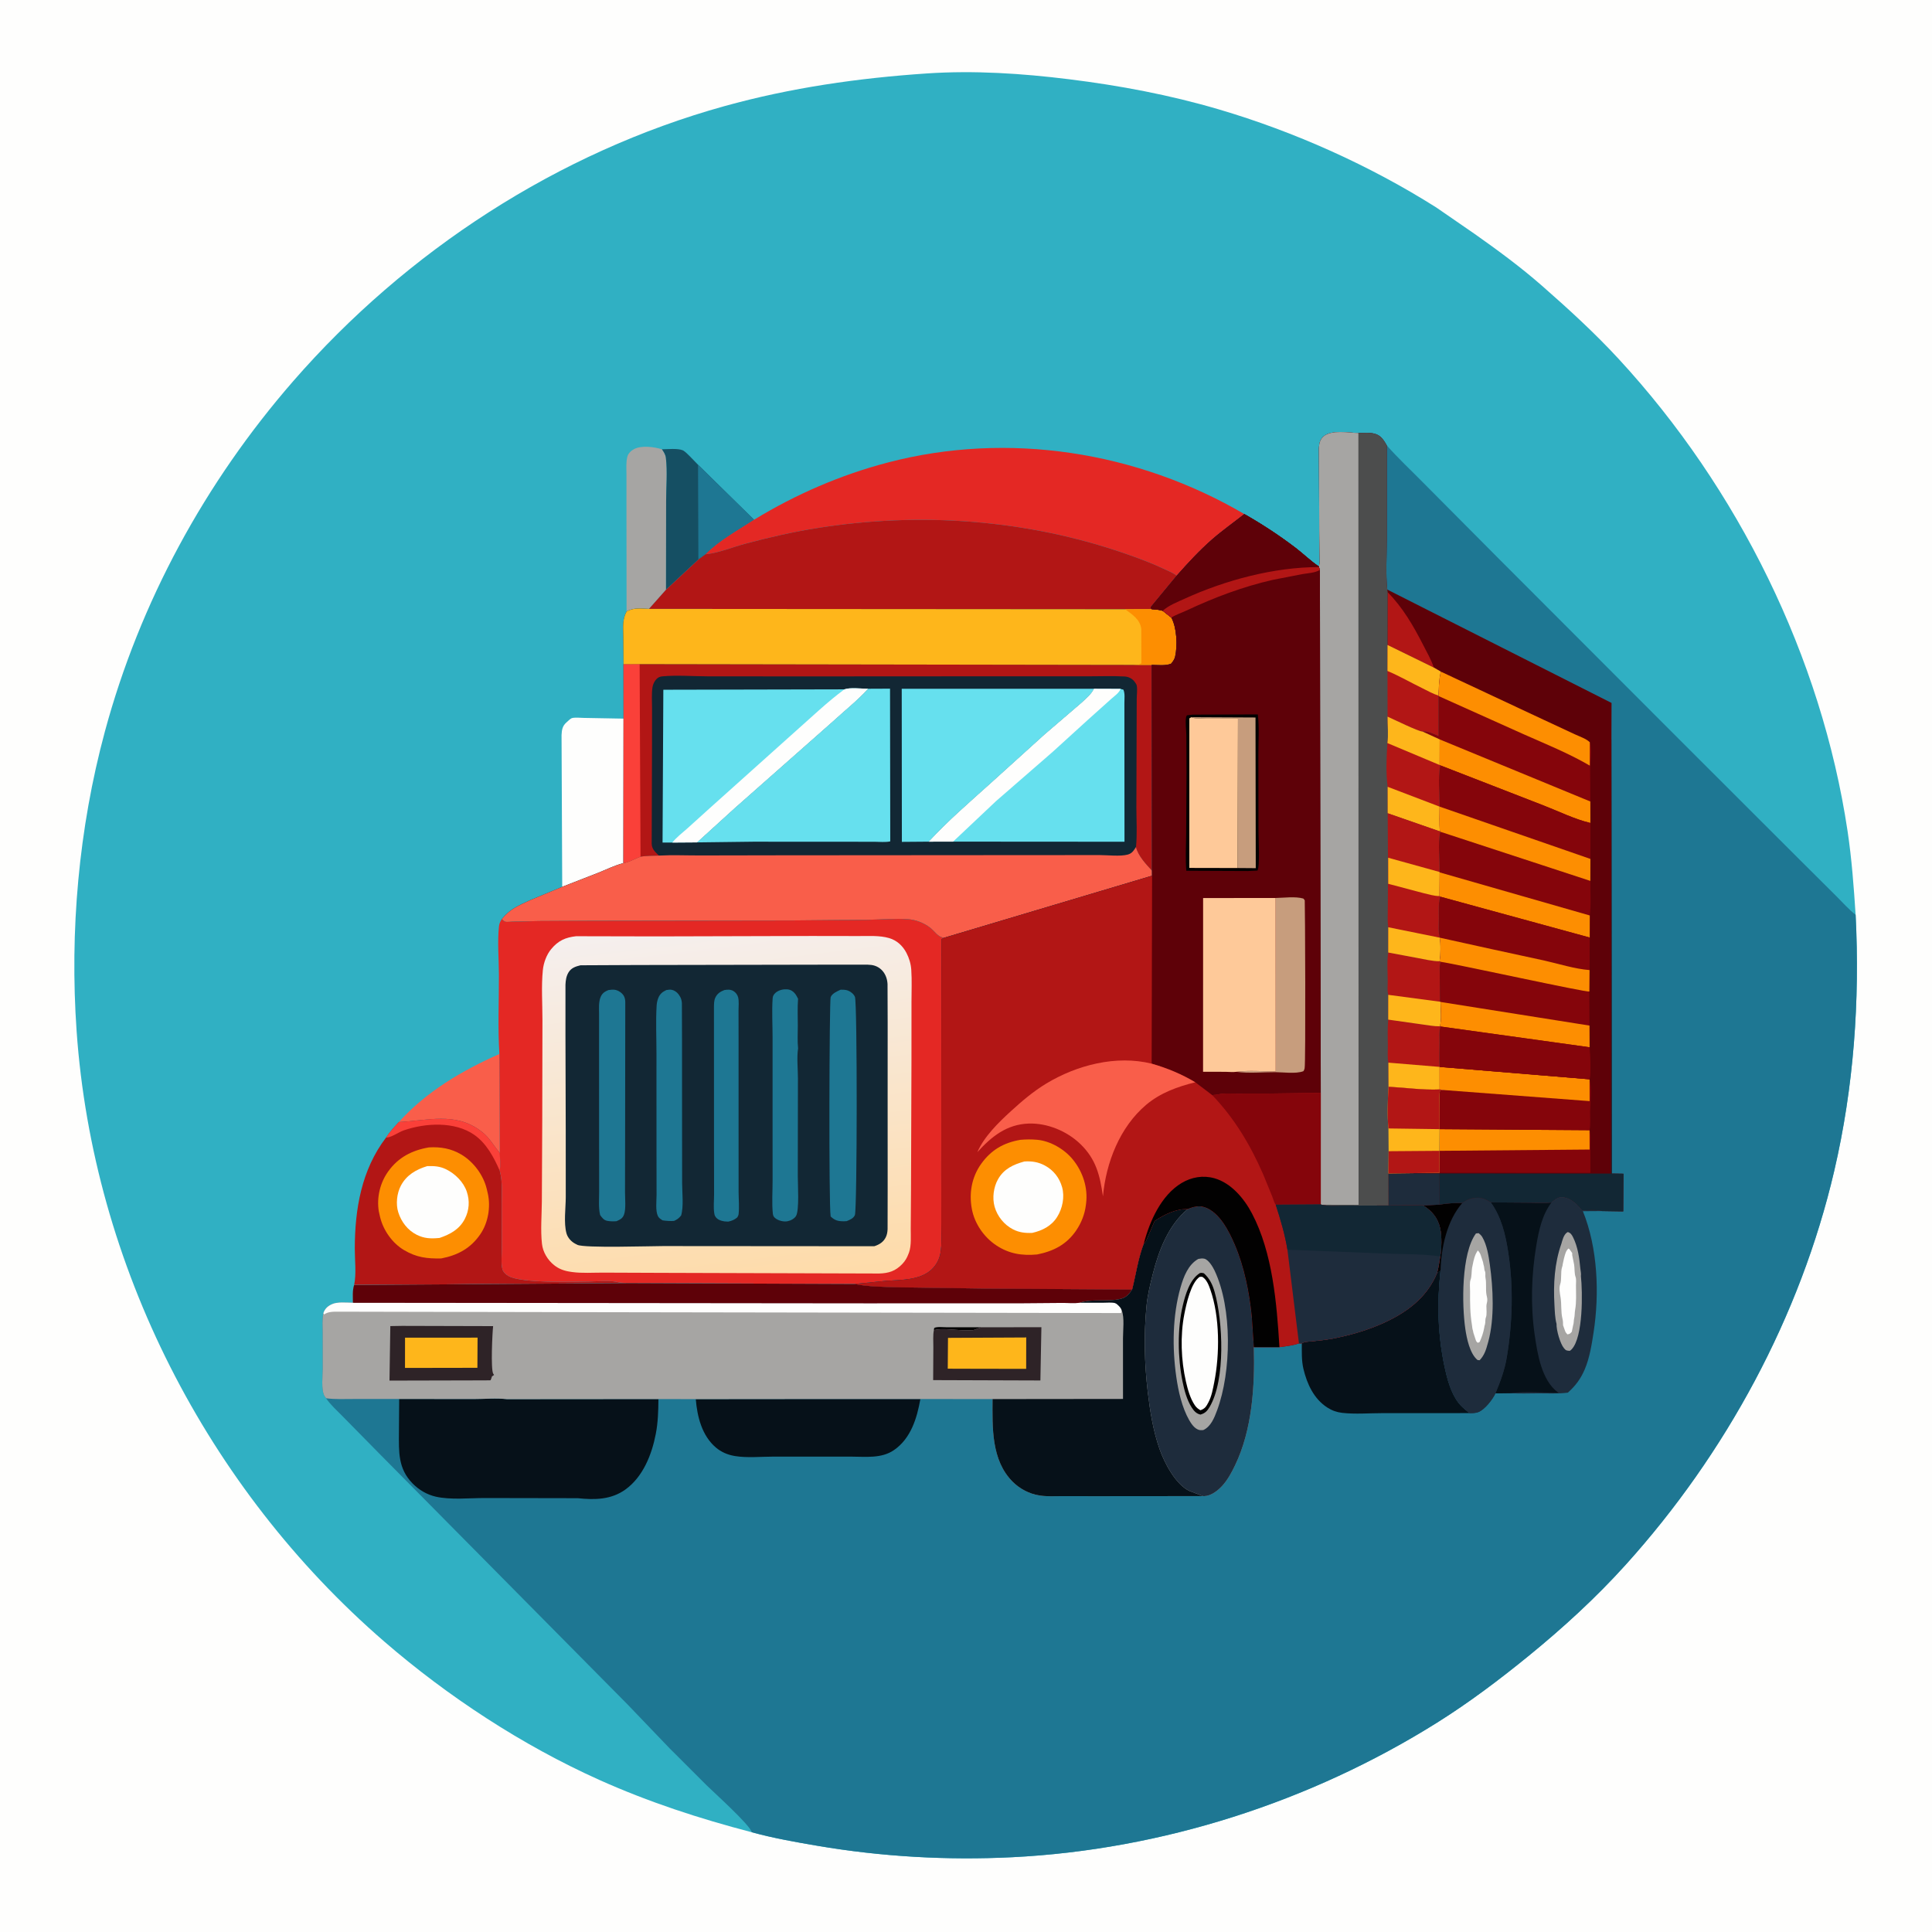 <svg version="1.1" xmlns="http://www.w3.org/2000/svg" style="display: block;" viewBox="0 0 2048 2048" width="1024" height="1024">
<defs>
	<linearGradient id="Gradient1" gradientUnits="userSpaceOnUse" x1="793.423" y1="1365.19" x2="745.591" y2="976.808">
		<stop class="stop0" offset="0" stop-opacity="1" stop-color="rgb(254,219,169)"/>
		<stop class="stop1" offset="1" stop-opacity="1" stop-color="rgb(245,239,238)"/>
	</linearGradient>
</defs>
<path transform="translate(0,0)" fill="rgb(254,254,253)" d="M -0 -0 L 2048 0 L 2048 2048 L -0 2048 L -0 -0 z"/>
<path transform="translate(0,0)" fill="rgb(48,176,195)" d="M 796.956 1942.26 C 741.598 1927.89 687.314 1910.15 635.083 1886.68 C 553.641 1850.09 474.781 1798.47 407.287 1740.06 C 219.59 1577.61 98.615 1341.26 81.217 1093.05 C 73.785 987.021 83.436 878.134 111.181 775.447 C 148.315 638.016 217.504 511.164 310.869 403.979 C 430.911 266.171 591.414 161.461 767.986 112.5 C 838.413 92.971 909.852 82.734 982.631 77.844 C 1032.56 74.489 1083.4 77.837 1133 83.975 C 1186.77 90.629 1239.99 100.63 1292 115.954 C 1371.99 139.522 1452.08 175.389 1522.62 220.002 L 1563.17 247.955 C 1587.69 265.258 1611.95 283.096 1634.54 302.896 C 1662.76 327.628 1690.37 352.865 1715.84 380.461 C 1842.25 517.432 1930.83 696.316 1958.5 881.003 C 1962.91 910.424 1965.1 940.079 1967.03 969.741 C 1971.61 1060.62 1965.06 1152.39 1944.37 1241.14 C 1908.36 1395.59 1829.44 1541.07 1723.42 1658.58 C 1691.75 1693.68 1656.64 1725.82 1620 1755.64 C 1589.23 1780.69 1557.1 1804.91 1523.45 1826.01 C 1389.18 1910.19 1231.49 1960.85 1073.11 1968.72 C 1004 1972.16 934.382 1968.19 866.193 1956.56 C 843.015 1952.61 819.644 1948.49 796.956 1942.26 z"/>
<path transform="translate(0,0)" fill="rgb(249,94,74)" d="M 529.366 1117.28 L 529.804 1222.18 C 523.247 1214.53 518.926 1205.92 510.652 1199.63 L 509.5 1198.77 C 482.624 1178.5 453.12 1187.94 422.78 1189.44 C 451.921 1157.06 489.937 1134.78 529.366 1117.28 z"/>
<path transform="translate(0,0)" fill="rgb(166,165,163)" d="M 664.186 648.268 L 664.06 535.258 L 664.07 502.45 C 664.072 496.405 663.475 489.845 665.066 483.963 C 665.99 480.546 668.979 477.728 672.041 476.108 C 680.004 471.895 693.374 473.653 701.688 476.265 C 703.594 479.044 705.442 481.769 705.86 485.192 C 707.64 499.758 706.145 516.245 706.132 531.002 L 706.016 625.115 L 687.965 645.457 C 679.946 645.124 671.366 643.864 664.186 648.268 z"/>
<path transform="translate(0,0)" fill="rgb(21,79,99)" d="M 701.688 476.265 C 707.545 476.212 718.303 475.032 723.727 477.327 C 725.966 478.275 729.529 481.99 731.298 483.741 L 739.956 492.649 L 799.341 550.946 C 782.01 562.262 762.512 572.752 747.883 587.534 L 740.315 593.112 L 706.016 625.115 L 706.132 531.002 C 706.145 516.245 707.64 499.758 705.86 485.192 C 705.442 481.769 703.594 479.044 701.688 476.265 z"/>
<path transform="translate(0,0)" fill="rgb(30,119,147)" d="M 739.956 492.649 L 799.341 550.946 C 782.01 562.262 762.512 572.752 747.883 587.534 L 740.315 593.112 L 739.956 492.649 z"/>
<path transform="translate(0,0)" fill="rgb(254,254,253)" d="M 595.977 940.074 L 595.265 779.211 C 595.541 773.715 596.135 769.61 600.433 765.819 C 601.681 764.718 604.534 761.862 605.98 761.335 C 609.086 760.201 615.243 761.001 618.755 761.007 L 661.017 761.78 L 660.916 914.904 C 652.105 917.2 643.367 921.452 634.917 924.911 L 595.977 940.074 z"/>
<path transform="translate(0,0)" fill="rgb(178,22,21)" d="M 422.78 1189.44 C 453.12 1187.94 482.624 1178.5 509.5 1198.77 L 510.652 1199.63 C 518.926 1205.92 523.247 1214.53 529.804 1222.18 C 529.918 1228.13 530.746 1235.22 529.733 1241.04 L 530.011 1242.1 C 532.801 1253.04 531.842 1264.86 531.859 1276.08 L 531.944 1324.27 C 531.961 1330.61 530.961 1339.34 532.567 1345.34 C 533.425 1348.54 536.167 1351 538.945 1352.6 C 552.6 1360.49 608.382 1358.68 625.364 1358.47 C 634.588 1358.35 646.61 1356.95 655.499 1359.25 C 659.585 1360.31 663.956 1359.56 668.111 1360.14 L 375.397 1362.16 C 377.897 1350.62 376.078 1335.52 376.095 1323.58 C 376.156 1281.63 383.163 1240.11 409.186 1205.9 C 413.128 1199.91 417.907 1194.67 422.78 1189.44 z"/>
<path transform="translate(0,0)" fill="rgb(250,64,57)" d="M 422.78 1189.44 C 453.12 1187.94 482.624 1178.5 509.5 1198.77 L 510.652 1199.63 C 518.926 1205.92 523.247 1214.53 529.804 1222.18 C 529.918 1228.13 530.746 1235.22 529.733 1241.04 C 523.58 1226.89 515.758 1212.13 502.815 1203.03 C 482.218 1188.55 451 1190.28 428.076 1198.23 C 422.612 1200.12 416.102 1204.98 410.718 1205.74 L 409.186 1205.9 C 413.128 1199.91 417.907 1194.67 422.78 1189.44 z"/>
<path transform="translate(0,0)" fill="rgb(253,142,1)" d="M 454.661 1216.29 C 467.019 1215.56 478.236 1217.44 489 1223.84 C 501.939 1231.52 512.443 1245.61 515.966 1260.31 L 516.344 1261.96 L 517.207 1265.61 C 520.232 1279.79 517.402 1296.21 509.248 1308.2 C 499.011 1323.25 485.266 1330.61 467.698 1334.01 C 452.586 1334.3 441.602 1332.97 428.427 1325.23 C 416.031 1317.95 406.513 1304.47 403.054 1290.67 L 402.66 1289.04 L 401.537 1284.01 C 399.203 1269.32 402.855 1253.86 411.5 1241.78 C 422.218 1226.82 436.778 1219.33 454.661 1216.29 z"/>
<path transform="translate(0,0)" fill="rgb(254,254,253)" d="M 452.862 1236.14 C 460.098 1235.91 466.117 1236.2 472.838 1239.48 C 482.471 1244.19 491.39 1252.98 494.844 1263.28 C 498.095 1272.96 497.41 1283.09 492.663 1292.23 C 486.971 1303.18 477.162 1308.45 465.94 1312.28 L 464.935 1312.36 C 456.563 1313.14 449.611 1312.84 441.842 1308.97 C 432.15 1304.15 425.403 1295.24 422.174 1285.04 C 419.432 1276.39 420.689 1265 424.859 1257.02 C 430.799 1245.65 441.031 1239.72 452.862 1236.14 z"/>
<path transform="translate(0,0)" fill="rgb(228,40,36)" d="M 799.341 550.946 C 843.616 523.975 891.1 503.372 941.319 490.234 C 1068.75 456.896 1205.81 478.645 1319.07 544.945 C 1307.83 553.857 1296.09 562.085 1285.25 571.511 C 1271.62 583.378 1259.39 596.687 1247.42 610.217 C 1243.25 607.088 1237.44 604.77 1232.7 602.551 C 1219.97 596.594 1206.73 591.694 1193.46 587.072 C 1088.61 550.545 975.468 542.44 866.084 559.781 C 840.437 563.847 814.644 569.757 789.572 576.5 C 776.389 580.046 762.527 585.835 749.064 587.406 L 747.883 587.534 C 762.512 572.752 782.01 562.262 799.341 550.946 z"/>
<path transform="translate(0,0)" fill="rgb(178,22,21)" d="M 747.883 587.534 L 749.064 587.406 C 762.527 585.835 776.389 580.046 789.572 576.5 C 814.644 569.757 840.437 563.847 866.084 559.781 C 975.468 542.44 1088.61 550.545 1193.46 587.072 C 1206.73 591.694 1219.97 596.594 1232.7 602.551 C 1237.44 604.77 1243.25 607.088 1247.42 610.217 L 1219.92 643.5 C 1220.09 645.119 1219.82 644.38 1220.73 645.719 L 1192.7 645.806 L 687.965 645.457 L 706.016 625.115 L 740.315 593.112 L 747.883 587.534 z"/>
<path transform="translate(0,0)" fill="rgb(228,40,36)" d="M 529.366 1117.28 C 527.612 1089.67 528.925 1061.23 528.874 1033.49 C 528.844 1016.78 527.14 998.167 528.98 981.616 C 529.275 978.963 530.438 976.561 531.867 974.339 C 532.809 975.162 534.333 976.694 535.5 977.038 C 537.358 977.586 541.87 976.95 543.949 976.92 L 571.645 976.355 L 627.643 976.047 L 839.625 975.722 L 921.278 974.959 C 934.748 974.779 948.94 973.427 962.348 974.39 C 970.819 974.998 979.311 978.229 986.042 983.448 C 991.19 987.439 994.197 993.559 1000.88 994.07 L 998.023 995.5 L 997.873 1081.48 L 997.771 1240.05 L 997.816 1296.35 C 997.807 1306.78 998.703 1318.24 996.885 1328.5 C 995.72 1335.08 992.522 1341.02 987.643 1345.64 C 975.433 1357.22 955.107 1356.62 939.301 1357.76 L 905.773 1361.09 L 668.111 1360.14 C 663.956 1359.56 659.585 1360.31 655.499 1359.25 C 646.61 1356.95 634.588 1358.35 625.364 1358.47 C 608.382 1358.68 552.6 1360.49 538.945 1352.6 C 536.167 1351 533.425 1348.54 532.567 1345.34 C 530.961 1339.34 531.961 1330.61 531.944 1324.27 L 531.859 1276.08 C 531.842 1264.86 532.801 1253.04 530.011 1242.1 L 529.733 1241.04 C 530.746 1235.22 529.918 1228.13 529.804 1222.18 L 529.366 1117.28 z"/>
<path transform="translate(0,0)" fill="url(#Gradient1)" d="M 610.67 992.434 L 695.797 992.622 L 860.614 992.179 L 910.07 992.258 C 920.523 992.298 932.563 991.452 942.634 994.441 C 950.711 996.839 956.935 1002.59 960.811 1010 C 963.719 1015.56 965.565 1021.68 965.987 1027.95 C 966.743 1039.16 966.209 1050.66 966.213 1061.91 L 966.188 1123.3 L 965.717 1261.09 L 965.433 1302.52 C 965.369 1310.44 966.227 1320.13 963.621 1327.61 L 963.089 1329 C 961.534 1333.2 959.625 1336.59 956.5 1339.86 C 949.281 1347.43 942.033 1349.68 931.954 1349.98 L 700.98 1349.28 L 639.311 1349.04 C 628.642 1349.01 617.111 1349.86 606.544 1348.41 L 605 1348.18 C 598.41 1347.25 592.528 1345.29 587.282 1341.03 C 580.425 1335.46 575.476 1327.28 574.497 1318.44 C 572.892 1303.95 574.287 1287.9 574.387 1273.28 L 574.805 1187.25 L 575.011 1081.58 C 575.037 1064.29 573.694 1045.57 575.435 1028.43 C 576.228 1020.63 579.262 1012.15 584.305 1006.06 C 591.755 997.068 599.428 993.703 610.67 992.434 z"/>
<path transform="translate(0,0)" fill="rgb(18,39,52)" d="M 615.367 1023.24 L 674.793 1022.96 L 784.898 1022.76 L 882.049 1022.58 L 912.175 1022.58 C 916.903 1022.63 922.687 1022.2 927.191 1023.67 C 932.578 1025.42 936.636 1029.37 938.879 1034.54 C 940.065 1037.27 940.667 1040.18 940.822 1043.15 L 940.959 1084.48 L 940.932 1168.03 L 940.963 1258.27 L 940.881 1303 C 940.746 1305.97 940.293 1308.83 938.968 1311.53 C 936.417 1316.73 932.085 1319.32 926.792 1321.06 L 702.915 1320.89 C 689.907 1320.89 619.67 1323.18 612.073 1319.58 L 611 1319.01 L 609.912 1318.48 C 605.634 1316.27 601.85 1312.17 600.526 1307.5 C 597.431 1296.6 599.687 1280.76 599.733 1269.18 L 599.706 1197.56 L 599.412 1097.42 L 599.42 1043.74 C 599.647 1039.17 600.221 1034.88 602.601 1030.87 C 605.484 1026.01 610.165 1024.5 615.367 1023.24 z"/>
<path transform="translate(0,0)" fill="rgb(30,119,147)" d="M 767.826 1049.5 C 771.311 1048.98 774.193 1048.7 777.38 1050.5 C 779.844 1051.9 781.755 1054.47 782.451 1057.21 C 783.493 1061.32 782.861 1066.88 782.869 1071.18 L 782.91 1099.25 L 782.93 1220.57 L 782.946 1263.71 C 782.994 1271.27 783.795 1279.54 782.953 1287 C 782.8 1288.35 782.183 1289.34 781.544 1290.5 C 778.408 1293.12 775.951 1294.06 771.989 1294.97 L 768 1294.73 C 764.243 1294.18 760.226 1292.87 758.185 1289.39 C 757.511 1288.24 757.347 1287.3 757.14 1286 C 756.143 1279.74 756.968 1272.31 756.954 1265.89 L 756.878 1218.52 L 756.816 1067.35 C 756.889 1064.16 756.863 1060.56 758.231 1057.63 C 760.27 1053.25 763.479 1051.18 767.826 1049.5 z"/>
<path transform="translate(0,0)" fill="rgb(30,119,147)" d="M 845.999 1111.36 C 844.51 1121.04 845.838 1133.2 845.841 1143.12 L 845.693 1246.69 C 845.658 1255.38 847.449 1282.68 843.859 1288.89 C 842.115 1291.91 838.091 1293.94 834.787 1294.57 C 830.907 1295.31 825.782 1294.12 822.549 1291.85 C 820.449 1290.38 819.496 1289.07 819.232 1286.44 C 818.099 1275.12 818.996 1262.86 818.986 1251.46 L 818.951 1183.35 L 818.964 1099.65 C 818.973 1086.13 818.107 1071.96 819.028 1058.5 C 819.163 1056.53 819.616 1055.18 820.883 1053.65 C 823.41 1050.61 827.853 1048.94 831.709 1048.73 C 835.948 1048.49 838.971 1049.3 841.989 1052.41 C 843.721 1054.2 844.855 1056.54 845.985 1058.73 C 845.237 1068.16 845.708 1077.91 845.714 1087.38 C 845.719 1095.23 845.168 1103.57 845.999 1111.36 z"/>
<path transform="translate(0,0)" fill="rgb(30,119,147)" d="M 706.345 1049.5 C 708.366 1049.2 710.258 1048.81 712.291 1049.3 C 716.21 1050.23 719.126 1053.16 720.992 1056.6 C 722.206 1058.83 722.71 1061.12 722.837 1063.64 L 722.974 1104.91 L 723.012 1185.97 L 723.082 1254.11 C 723.082 1264.28 724.874 1278.89 722.004 1288.5 C 719.649 1291.43 717.912 1292.65 714.509 1294.22 C 710.286 1294.47 706.536 1294.26 702.357 1293.61 C 700.383 1292.37 698.406 1291.21 697.375 1289.04 C 694.66 1283.3 696 1272.87 695.985 1266.59 L 695.908 1213.71 L 695.885 1116.52 C 695.887 1099.86 695.055 1082.6 696.055 1066 C 696.217 1063.31 696.784 1060.64 697.738 1058.12 C 699.403 1053.71 702.199 1051.45 706.345 1049.5 z"/>
<path transform="translate(0,0)" fill="rgb(30,119,147)" d="M 644.957 1049.5 C 647.032 1049.2 649.418 1048.94 651.5 1049.19 C 655.161 1049.61 659.457 1052.43 661.255 1055.65 C 662.333 1057.58 662.754 1059.81 662.824 1062 L 662.656 1204.4 L 662.543 1263.58 C 662.514 1270.14 663.676 1281.32 661.558 1287.33 C 660.042 1291.64 657.357 1292.78 653.501 1294.52 C 650.276 1294.78 647.202 1294.76 643.999 1294.2 C 640.096 1293.52 638.347 1291.06 636.169 1288 C 634.272 1280.28 635.129 1270.98 635.11 1263.02 L 635.068 1218.64 L 635.022 1111.22 L 635.044 1075.34 C 635.051 1069.42 634.357 1062.23 636.756 1056.69 C 638.445 1052.79 641.178 1051.03 644.957 1049.5 z"/>
<path transform="translate(0,0)" fill="rgb(30,119,147)" d="M 891.159 1049.1 C 893.779 1049.1 896.377 1049.1 898.865 1050.03 C 901.826 1051.14 905.051 1053.75 906.267 1056.74 C 908.865 1063.14 908.663 1282.04 906.213 1288.03 C 904.773 1291.55 900.785 1293.1 897.488 1294.46 L 894.772 1294.6 C 888.606 1294.66 884.994 1293.83 880.522 1289.5 C 878.414 1276.95 879.126 1060.81 880.524 1057.08 C 882.039 1053.04 887.599 1050.73 891.159 1049.1 z"/>
<path transform="translate(0,0)" fill="rgb(18,39,52)" d="M 664.186 648.268 C 671.366 643.864 679.946 645.124 687.965 645.457 L 1192.7 645.806 L 1220.73 645.719 C 1224.75 646.045 1228.64 646.272 1232.53 647.451 L 1241.64 654.649 C 1247.45 665.066 1248.38 684.443 1245.65 696.196 C 1245.02 698.942 1243.21 701.336 1241.49 703.5 C 1235.76 705.994 1227.11 704.914 1220.85 704.853 L 1221.23 922.976 L 1221.26 928.318 L 1000.88 994.07 C 994.197 993.559 991.19 987.439 986.042 983.448 C 979.311 978.229 970.819 974.998 962.348 974.39 C 948.94 973.427 934.748 974.779 921.278 974.959 L 839.625 975.722 L 627.643 976.047 L 571.645 976.355 L 543.949 976.92 C 541.87 976.95 537.358 977.586 535.5 977.038 C 534.333 976.694 532.809 975.162 531.867 974.339 C 540.597 963.527 549.427 960.075 561.861 954.264 L 595.977 940.074 L 634.917 924.911 C 643.367 921.452 652.105 917.2 660.916 914.904 L 661.017 761.78 L 660.97 704.1 L 660.687 674.157 C 660.617 664.585 659.524 657.007 664.186 648.268 z"/>
<path transform="translate(0,0)" fill="rgb(178,22,21)" d="M 678.045 704.006 L 1201.48 704.829 L 1220.85 704.853 L 1221.23 922.976 C 1214.84 916.085 1206.36 907.078 1204.21 897.859 C 1205.56 884.099 1204.64 869.976 1204.61 856.145 L 1204.83 783.851 L 1204.98 740.958 C 1204.99 736.698 1205.85 730.445 1204.96 726.5 C 1204.7 725.353 1203.23 723.266 1202.5 722.354 C 1199.97 719.185 1196.18 717.331 1192.19 717.105 C 1179.45 716.384 1166.39 716.932 1153.61 716.921 L 1082.6 716.885 L 849.796 717.023 L 750.219 716.944 C 734.489 716.916 717.574 715.499 702 716.968 C 699.607 717.194 697.77 717.976 696.035 719.677 C 693.858 721.81 692.179 725.299 691.696 728.303 C 690.56 735.373 691.205 743.372 691.194 750.541 L 691.152 792.547 L 690.819 894.5 C 691.052 900.207 694.519 903.138 698.469 906.954 C 692.061 907.177 685.302 907.015 678.983 908.062 C 673.525 910.046 666.466 914.167 660.916 914.904 L 661.017 761.78 L 660.97 704.1 L 678.045 704.006 z"/>
<path transform="translate(0,0)" fill="rgb(250,64,57)" d="M 660.97 704.1 L 678.045 704.006 L 678.983 908.062 C 673.525 910.046 666.466 914.167 660.916 914.904 L 661.017 761.78 L 660.97 704.1 z"/>
<path transform="translate(0,0)" fill="rgb(102,224,238)" d="M 920.224 730.112 L 943.472 730.006 L 943.71 891.892 C 938.69 893.055 932.167 892.316 926.977 892.313 L 894.638 892.287 L 798.493 892.236 L 738.836 892.977 L 778.751 856.67 L 882.529 764.981 C 895.014 753.516 908.796 742.602 920.224 730.112 z"/>
<path transform="translate(0,0)" fill="rgb(102,224,238)" d="M 984.538 892.198 L 956.022 892.421 L 955.872 730.144 L 1159.64 730.141 C 1157.16 735.697 1150.97 740.767 1146.5 744.977 L 1107.12 778.761 L 1049.99 830.444 C 1027.71 850.495 1004.89 870.144 984.538 892.198 z"/>
<path transform="translate(0,0)" fill="rgb(102,224,238)" d="M 1159.64 730.141 L 1187.87 730.243 L 1190.87 731.103 C 1192.66 735.166 1191.9 740.86 1191.91 745.32 L 1191.93 779.031 L 1192.01 892.278 L 1010.33 892.158 L 984.538 892.198 C 1004.89 870.144 1027.71 850.495 1049.99 830.444 L 1107.12 778.761 L 1146.5 744.977 C 1150.97 740.767 1157.16 735.697 1159.64 730.141 z"/>
<path transform="translate(0,0)" fill="rgb(254,254,253)" d="M 1159.64 730.141 L 1187.87 730.243 C 1186.35 734.5 1181.25 737.897 1177.96 740.854 L 1152.87 763.347 L 1115.85 797.037 L 1055.83 849.228 L 1010.33 892.158 L 984.538 892.198 C 1004.89 870.144 1027.71 850.495 1049.99 830.444 L 1107.12 778.761 L 1146.5 744.977 C 1150.97 740.767 1157.16 735.697 1159.64 730.141 z"/>
<path transform="translate(0,0)" fill="rgb(102,224,238)" d="M 895.101 730.739 C 901.379 728.513 913.277 730.121 920.224 730.112 C 908.796 742.602 895.014 753.516 882.529 764.981 L 778.751 856.67 L 738.836 892.977 L 712.636 893.162 L 702.339 893.158 L 703.166 731.159 L 895.101 730.739 z"/>
<path transform="translate(0,0)" fill="rgb(254,254,253)" d="M 895.101 730.739 C 901.379 728.513 913.277 730.121 920.224 730.112 C 908.796 742.602 895.014 753.516 882.529 764.981 L 778.751 856.67 L 738.836 892.977 L 712.636 893.162 C 717.123 887.581 723.139 883.008 728.497 878.269 L 752.162 856.874 L 843.755 774.761 C 860.57 759.949 877.052 744.035 895.101 730.739 z"/>
<path transform="translate(0,0)" fill="rgb(254,182,27)" d="M 664.186 648.268 C 671.366 643.864 679.946 645.124 687.965 645.457 L 1192.7 645.806 L 1220.73 645.719 C 1224.75 646.045 1228.64 646.272 1232.53 647.451 L 1241.64 654.649 C 1247.45 665.066 1248.38 684.443 1245.65 696.196 C 1245.02 698.942 1243.21 701.336 1241.49 703.5 C 1235.76 705.994 1227.11 704.914 1220.85 704.853 L 1201.48 704.829 L 678.045 704.006 L 660.97 704.1 L 660.687 674.157 C 660.617 664.585 659.524 657.007 664.186 648.268 z"/>
<path transform="translate(0,0)" fill="rgb(253,142,1)" d="M 1192.7 645.806 L 1220.73 645.719 C 1224.75 646.045 1228.64 646.272 1232.53 647.451 L 1241.64 654.649 C 1247.45 665.066 1248.38 684.443 1245.65 696.196 C 1245.02 698.942 1243.21 701.336 1241.49 703.5 C 1235.76 705.994 1227.11 704.914 1220.85 704.853 L 1201.48 704.829 C 1204.69 704.325 1207.47 705.338 1209.93 703 L 1209.82 666.848 C 1208.63 656.491 1200.29 651.532 1192.7 645.806 z"/>
<path transform="translate(0,0)" fill="rgb(249,94,74)" d="M 1204.21 897.859 C 1206.36 907.078 1214.84 916.085 1221.23 922.976 L 1221.26 928.318 L 1000.88 994.07 C 994.197 993.559 991.19 987.439 986.042 983.448 C 979.311 978.229 970.819 974.998 962.348 974.39 C 948.94 973.427 934.748 974.779 921.278 974.959 L 839.625 975.722 L 627.643 976.047 L 571.645 976.355 L 543.949 976.92 C 541.87 976.95 537.358 977.586 535.5 977.038 C 534.333 976.694 532.809 975.162 531.867 974.339 C 540.597 963.527 549.427 960.075 561.861 954.264 L 595.977 940.074 L 634.917 924.911 C 643.367 921.452 652.105 917.2 660.916 914.904 C 666.466 914.167 673.525 910.046 678.983 908.062 C 685.302 907.015 692.061 907.177 698.469 906.954 C 712.815 906.186 727.597 906.842 741.984 906.808 L 828.087 906.652 L 1091.82 906.463 L 1165.79 906.425 C 1174.28 906.419 1187.41 908.051 1195.42 905.901 C 1200.06 904.655 1201.72 901.655 1204.21 897.859 z"/>
<path transform="translate(0,0)" fill="rgb(30,119,147)" d="M 1397.97 600.427 C 1399.53 596.926 1398.91 592.955 1398.86 589.201 L 1398.48 562.973 L 1398.12 475 C 1398.29 470.384 1399.31 465.81 1402.94 462.663 C 1411.44 455.302 1429.34 458.736 1439.94 459.038 C 1448.01 458.958 1457.44 457.488 1463.8 463.402 C 1466.36 465.775 1468.36 469.168 1470.05 472.192 C 1482.29 486.031 1495.78 498.574 1508.73 511.735 L 1589.46 592.939 L 1779.46 783.187 L 1906.81 910.406 L 1946.66 950.067 C 1953.22 956.567 1959.77 964.051 1967.03 969.741 C 1971.61 1060.62 1965.06 1152.39 1944.37 1241.14 C 1908.36 1395.59 1829.44 1541.07 1723.42 1658.58 C 1691.75 1693.68 1656.64 1725.82 1620 1755.64 C 1589.23 1780.69 1557.1 1804.91 1523.45 1826.01 C 1389.18 1910.19 1231.49 1960.85 1073.11 1968.72 C 1004 1972.16 934.382 1968.19 866.193 1956.56 C 843.015 1952.61 819.644 1948.49 796.956 1942.26 C 794.714 1934.23 757.648 1900.92 749.295 1892.74 L 709.599 1853.09 L 665.222 1806.78 L 402.232 1541.03 L 363.398 1501.55 C 357.4 1495.4 350.421 1489.29 345.636 1482.2 L 344.056 1479.96 C 340.18 1473.58 342.092 1458.02 342.078 1450.5 L 342.011 1413.01 C 342.013 1406.23 341.339 1398.75 342.776 1392.11 C 344.095 1388 346.63 1385.24 350.412 1383.23 L 351.5 1382.68 C 357.313 1379.7 367.54 1380.96 374.134 1380.98 C 374.126 1374.84 373.434 1368.03 375.397 1362.16 L 668.111 1360.14 L 905.773 1361.09 L 939.301 1357.76 C 955.107 1356.62 975.433 1357.22 987.643 1345.64 C 992.522 1341.02 995.72 1335.08 996.885 1328.5 C 998.703 1318.24 997.807 1306.78 997.816 1296.35 L 997.771 1240.05 L 997.873 1081.48 L 998.023 995.5 L 1000.88 994.07 L 1221.26 928.318 L 1221.23 922.976 L 1220.85 704.853 C 1227.11 704.914 1235.76 705.994 1241.49 703.5 C 1243.21 701.336 1245.02 698.942 1245.65 696.196 C 1248.38 684.443 1247.45 665.066 1241.64 654.649 L 1232.53 647.451 C 1228.64 646.272 1224.75 646.045 1220.73 645.719 C 1219.82 644.38 1220.09 645.119 1219.92 643.5 L 1247.42 610.217 C 1259.39 596.687 1271.62 583.378 1285.25 571.511 C 1296.09 562.085 1307.83 553.857 1319.07 544.945 C 1338.09 555.773 1355.89 567.446 1373.32 580.698 C 1381.51 586.922 1389.53 594.887 1397.97 600.427 z"/>
<path transform="translate(0,0)" fill="rgb(6,17,25)" d="M 866.044 1483.02 L 975.64 1483.02 C 972.038 1503.34 965.567 1524.77 947.688 1537.13 C 934.378 1546.33 917.5 1544.1 902.167 1544.08 L 819.574 1544.08 C 806.837 1544.09 791.837 1545.56 779.357 1543.51 L 778 1543.26 C 771.004 1542.03 764.387 1539.11 758.938 1534.5 C 744.078 1521.93 739.071 1501.73 737.556 1483.14 L 866.044 1483.02 z"/>
<path transform="translate(0,0)" fill="rgb(6,17,25)" d="M 1527.04 1346.83 C 1523.2 1381.18 1524.09 1414.88 1531.31 1448.73 C 1534.12 1461.86 1537.97 1476.61 1546.31 1487.31 C 1548.94 1490.69 1552.26 1493.42 1555.55 1496.13 C 1556.65 1497.03 1556.23 1496.68 1557.44 1497.96 L 1465.55 1497.99 C 1451.61 1497.99 1436.48 1499.25 1422.75 1497.69 C 1417.08 1497.05 1411.89 1495.19 1407.08 1492.1 C 1392.72 1482.85 1385.49 1467.05 1381.68 1451.01 C 1379.6 1442.23 1380.01 1433.02 1379.97 1424.04 C 1382.83 1422.07 1386.67 1422.3 1390.09 1421.94 C 1397.83 1421.15 1405.49 1420.33 1413.14 1418.88 C 1429.95 1415.68 1447.43 1410.67 1463.18 1403.9 C 1489.19 1392.72 1512.46 1376.36 1523.39 1349.24 L 1527.04 1346.83 z"/>
<path transform="translate(0,0)" fill="rgb(6,17,25)" d="M 423.163 1482.96 L 502.141 1483.04 C 513.468 1483.06 526.26 1481.85 537.439 1483.19 L 697.955 1483.06 C 697.868 1495.53 697.538 1507.71 695.167 1520 C 690.955 1541.84 681.693 1565.45 662.973 1578.94 C 647.849 1589.83 630.352 1590.05 612.468 1588.15 L 513.831 1587.97 C 497.599 1587.96 477.607 1590.11 461.973 1586.53 C 452.587 1584.39 444.091 1579.38 437.364 1572.53 C 421.833 1556.7 422.804 1539.01 422.885 1518.46 L 423.163 1482.96 z"/>
<path transform="translate(0,0)" fill="rgb(30,44,60)" d="M 1644.58 1274.75 C 1648.47 1271.54 1651.55 1268.56 1656.88 1269.11 C 1663.46 1269.78 1669.41 1274.54 1673.74 1279.23 C 1674.37 1279.92 1676.39 1282.63 1677.04 1282.95 C 1677.79 1283.31 1681.29 1282.86 1682.46 1282.85 C 1687.7 1282.76 1692.8 1282.45 1697.94 1283.64 L 1698.58 1283.78 L 1677.92 1283.92 C 1693.71 1322.92 1695.59 1371.22 1689.25 1412.5 C 1687.26 1425.44 1685.05 1439.55 1679.86 1451.65 C 1675.52 1461.78 1670.16 1468.94 1661.98 1476.27 C 1651.6 1477.59 1640.84 1477.02 1630.4 1477.01 C 1620.86 1477 1610.99 1477.5 1601.49 1476.82 L 1585.22 1477.04 C 1582.3 1483.41 1573.72 1494.45 1567 1496.91 C 1563.97 1498.02 1560.62 1498.02 1557.44 1497.96 C 1556.23 1496.68 1556.65 1497.03 1555.55 1496.13 C 1552.26 1493.42 1548.94 1490.69 1546.31 1487.31 C 1537.97 1476.61 1534.12 1461.86 1531.31 1448.73 C 1524.09 1414.88 1523.2 1381.18 1527.04 1346.83 L 1523.39 1349.24 C 1525.01 1343.6 1525.74 1337.66 1526.71 1331.88 C 1528.16 1323.24 1528.52 1310.66 1526.58 1302.01 C 1524.13 1291.07 1517.94 1283.77 1508.7 1277.89 L 1526.07 1276.94 C 1533.91 1275.55 1542.19 1275.15 1550.14 1275.18 C 1553.07 1273.26 1556.08 1271.39 1559.52 1270.55 C 1568.33 1268.38 1572.92 1270.16 1580.28 1274.57 L 1622.04 1274.89 C 1629.36 1274.87 1637.32 1275.48 1644.58 1274.75 z"/>
<path transform="translate(0,0)" fill="rgb(166,165,163)" d="M 1655.12 1318.42 C 1656.22 1314.57 1657.57 1309.02 1661 1306.55 L 1662 1306.02 C 1665.05 1307.06 1666.09 1308.74 1667.52 1311.59 C 1672.64 1321.78 1674.17 1333.58 1675.24 1344.79 C 1675.45 1346.92 1676.25 1350.61 1675.82 1352.63 C 1677.68 1370.02 1678.27 1417 1666.18 1430.16 C 1665.17 1431.26 1665.07 1431.25 1664 1431.96 C 1660.62 1431.65 1660.1 1431.79 1657.91 1429.21 C 1653.91 1424.51 1649.7 1409.88 1649.99 1403.34 C 1648.27 1396.93 1648.15 1389.73 1647.77 1383.12 C 1646.53 1361.43 1647.81 1339.04 1655.12 1318.42 z"/>
<path transform="translate(0,0)" fill="rgb(254,254,253)" d="M 1656.91 1404.85 C 1656.95 1402.56 1656.82 1400.24 1656.29 1398 C 1654.43 1390.29 1655.49 1382.6 1654.21 1375 C 1653.55 1371.06 1652.47 1365.39 1653.83 1361.5 C 1655.68 1356.23 1654.12 1348.79 1655.86 1343.19 C 1656.52 1341.06 1656.13 1342.93 1656.55 1340.09 L 1657.87 1333.99 L 1658.97 1330 L 1659.49 1328.5 C 1660.22 1326.29 1660.93 1325.25 1662.49 1323.5 L 1663.59 1324 L 1666.58 1328.25 C 1666.52 1330.09 1666.62 1331.24 1667.11 1332.99 L 1668.63 1340.5 C 1669.27 1344.4 1668.85 1350.11 1670.14 1353.5 C 1671.11 1356.06 1670.58 1359.82 1670.59 1362.63 C 1670.62 1371.17 1671.22 1380.23 1669.7 1388.5 C 1669.13 1391.59 1669.44 1394.34 1668.69 1397.5 C 1668.07 1400.09 1668.45 1402.31 1667.55 1405 L 1666.17 1411.75 C 1664.27 1413.79 1664.21 1414.02 1661.5 1414.51 C 1660.34 1413.21 1659.51 1412.29 1658.95 1410.6 L 1656.91 1404.85 z"/>
<path transform="translate(0,0)" fill="rgb(6,17,25)" d="M 1580.28 1274.57 L 1622.04 1274.89 C 1629.36 1274.87 1637.32 1275.48 1644.58 1274.75 C 1634.59 1288.14 1631.23 1304.23 1628.52 1320.42 C 1623.3 1351.57 1622.34 1384.1 1626.89 1415.38 C 1629.78 1435.26 1634.14 1463.03 1651.28 1475.85 L 1652.23 1476.54 C 1635.9 1476.38 1617.57 1474.66 1601.49 1476.82 L 1585.22 1477.04 C 1590.47 1464.57 1595.04 1452.15 1597.27 1438.72 C 1603.34 1402.22 1604.44 1364.16 1598.8 1327.56 C 1595.91 1308.81 1591.59 1290.18 1580.28 1274.57 z"/>
<path transform="translate(0,0)" fill="rgb(30,44,60)" d="M 1550.14 1275.18 C 1553.07 1273.26 1556.08 1271.39 1559.52 1270.55 C 1568.33 1268.38 1572.92 1270.16 1580.28 1274.57 C 1591.59 1290.18 1595.91 1308.81 1598.8 1327.56 C 1604.44 1364.16 1603.34 1402.22 1597.27 1438.72 C 1595.04 1452.15 1590.47 1464.57 1585.22 1477.04 C 1582.3 1483.41 1573.72 1494.45 1567 1496.91 C 1563.97 1498.02 1560.62 1498.02 1557.44 1497.96 C 1556.23 1496.68 1556.65 1497.03 1555.55 1496.13 C 1552.26 1493.42 1548.94 1490.69 1546.31 1487.31 C 1537.97 1476.61 1534.12 1461.86 1531.31 1448.73 C 1524.09 1414.88 1523.2 1381.18 1527.04 1346.83 L 1523.39 1349.24 C 1525.01 1343.6 1525.74 1337.66 1526.71 1331.88 C 1528.16 1323.24 1528.52 1310.66 1526.58 1302.01 C 1524.13 1291.07 1517.94 1283.77 1508.7 1277.89 L 1526.07 1276.94 C 1533.91 1275.55 1542.19 1275.15 1550.14 1275.18 z"/>
<path transform="translate(0,0)" fill="rgb(2,1,1)" d="M 1526.07 1276.94 C 1533.91 1275.55 1542.19 1275.15 1550.14 1275.18 C 1533.85 1293.77 1527.62 1322.66 1527.04 1346.83 L 1523.39 1349.24 C 1525.01 1343.6 1525.74 1337.66 1526.71 1331.88 C 1528.16 1323.24 1528.52 1310.66 1526.58 1302.01 C 1524.13 1291.07 1517.94 1283.77 1508.7 1277.89 L 1526.07 1276.94 z"/>
<path transform="translate(0,0)" fill="rgb(166,165,163)" d="M 1564.58 1307.5 L 1567.41 1307.19 C 1569.01 1308.46 1570.25 1309.56 1571.29 1311.34 C 1576.18 1319.63 1577.97 1331.13 1579.29 1340.55 C 1582.81 1365.73 1584.39 1397.55 1577.6 1422.38 L 1577.14 1424 C 1575.3 1430.83 1573.48 1436.66 1568.5 1441.9 L 1566.28 1441.7 C 1558.07 1434.97 1554.78 1418.75 1553.3 1408.67 C 1549.58 1383.35 1548.95 1328.65 1564.58 1307.5 z"/>
<path transform="translate(0,0)" fill="rgb(254,254,253)" d="M 1566.49 1325.5 C 1568 1326.98 1568.92 1328.46 1569.62 1330.47 L 1571.11 1334.99 L 1572.09 1337.99 L 1572.56 1340.5 C 1573.37 1342.86 1573.25 1344.05 1573.65 1346.5 L 1574.08 1347.48 C 1575.06 1349.77 1574.19 1352.15 1574.67 1354.5 C 1575.9 1360.54 1574.69 1366.59 1575.73 1372.5 C 1576.11 1374.71 1576.68 1375.88 1576.59 1378.34 C 1576.51 1380.52 1575.68 1382.22 1575.65 1384.62 C 1575.62 1387.98 1576.33 1393.46 1575.12 1396.5 C 1574.16 1398.88 1574.83 1401.55 1574.11 1404.09 C 1573.41 1406.58 1573.84 1404.4 1573.36 1407.28 C 1572.51 1412.51 1570.65 1417.68 1568.5 1422.51 L 1566.62 1423.45 C 1565.35 1422.54 1564.96 1422.12 1564.4 1420.6 L 1562.9 1416.01 L 1561.91 1413.01 L 1561.39 1410.5 C 1560.59 1408.18 1560.72 1406.9 1560.32 1404.5 C 1558.31 1392.43 1558.24 1380.98 1558.33 1368.53 C 1558.35 1365.15 1557.65 1359.59 1558.88 1356.5 C 1560.13 1353.34 1559.85 1347.63 1560.44 1344 L 1561.9 1336.99 L 1562.97 1333 L 1563.49 1331.5 C 1564.26 1329.24 1565.25 1327.53 1566.49 1325.5 z"/>
<path transform="translate(0,0)" fill="rgb(166,165,163)" d="M 1259.11 1281.62 C 1264.69 1279.15 1271.13 1277.67 1277.13 1279.72 C 1292.87 1285.12 1302.82 1305.12 1308.99 1319.53 C 1318.96 1342.84 1324.33 1369.85 1326.9 1395 L 1329.13 1428.01 C 1330.29 1469.06 1327.38 1515.64 1309.27 1553.16 C 1305.49 1561 1301.44 1568.7 1295.5 1575.16 C 1290.83 1580.24 1283.72 1585.74 1276.51 1585.97 L 1275.21 1585.91 L 1164.11 1586.01 L 1125.42 1585.97 C 1118.03 1585.96 1110.33 1586.46 1103.01 1585.4 L 1101.5 1585.16 C 1091.28 1583.61 1081.1 1578.24 1073.73 1570.96 C 1050.62 1548.15 1051.99 1513.06 1052.15 1483.09 L 975.64 1483.02 L 866.044 1483.02 L 737.556 1483.14 L 697.955 1483.06 L 537.439 1483.19 C 526.26 1481.85 513.468 1483.06 502.141 1483.04 L 423.163 1482.96 L 375.217 1482.99 C 365.43 1482.98 355.331 1483.52 345.636 1482.2 L 344.056 1479.96 C 340.18 1473.58 342.092 1458.02 342.078 1450.5 L 342.011 1413.01 C 342.013 1406.23 341.339 1398.75 342.776 1392.11 C 344.095 1388 346.63 1385.24 350.412 1383.23 L 351.5 1382.68 C 357.313 1379.7 367.54 1380.96 374.134 1380.98 C 374.126 1374.84 373.434 1368.03 375.397 1362.16 L 668.111 1360.14 L 905.773 1361.09 C 922.442 1364.28 938.549 1364.07 955.407 1364.65 L 1043.63 1365.91 L 1200.09 1366.93 C 1204.16 1350.72 1206.53 1333.32 1212.61 1317.77 L 1213.4 1317.64 C 1214.4 1316.34 1214.91 1315.36 1215.49 1313.8 L 1223.87 1294.3 C 1234.19 1287.4 1246.41 1281.24 1259.11 1281.62 z"/>
<path transform="translate(0,0)" fill="rgb(2,1,1)" d="M 989.965 1409.96 L 990.281 1407.75 C 992.872 1406.07 1000.54 1406.96 1003.85 1406.96 L 1040.46 1406.97 C 1037.96 1407.72 1035.71 1408.49 1033.32 1409.49 C 1030.78 1410.56 1026.26 1410.09 1023.46 1410.11 C 1013.04 1410.2 999.852 1407.58 989.965 1409.96 z"/>
<path transform="translate(0,0)" fill="rgb(46,35,39)" d="M 426.164 1405.49 L 522.738 1405.75 C 521.922 1412.26 520.042 1451.72 522.865 1456.24 L 523.73 1457.5 L 521.5 1459.03 C 521.09 1460.57 520.704 1461.7 520 1463.16 L 514.25 1463.25 L 412.879 1463.49 L 413.756 1405.7 L 426.164 1405.49 z"/>
<path transform="translate(0,0)" fill="rgb(254,182,27)" d="M 429.359 1418 L 506.249 1417.95 L 506.065 1449.93 L 429.312 1450.06 L 429.359 1418 z"/>
<path transform="translate(0,0)" fill="rgb(46,35,39)" d="M 1040.46 1406.97 L 1103.93 1406.88 L 1102.86 1463.36 L 989.187 1462.98 L 989.384 1427.9 C 989.445 1422.25 988.819 1415.47 989.965 1409.96 C 999.852 1407.58 1013.04 1410.2 1023.46 1410.11 C 1026.26 1410.09 1030.78 1410.56 1033.32 1409.49 C 1035.71 1408.49 1037.96 1407.72 1040.46 1406.97 z"/>
<path transform="translate(0,0)" fill="rgb(254,182,27)" d="M 1038.83 1450.97 L 1004.66 1450.87 L 1004.92 1418.19 L 1086.59 1417.79 L 1087.84 1417.63 L 1087.78 1451.03 L 1038.83 1450.97 z"/>
<path transform="translate(0,0)" fill="rgb(254,254,253)" d="M 374.134 1380.98 L 918.778 1381.53 L 1084.65 1381.48 L 1125.94 1381.15 C 1131.88 1381.1 1138.86 1381.81 1144.61 1380.92 L 1169.94 1380.88 C 1173.48 1380.9 1178.55 1380.34 1181.86 1381.29 C 1183.28 1381.7 1184.49 1382.79 1185.53 1383.81 C 1187.14 1385.39 1188.47 1386.89 1189.09 1389.1 L 1188.45 1391.88 L 624.634 1390.96 L 455.953 1390.64 L 355.039 1390.43 C 350.747 1390.58 347.239 1390.93 343.548 1393.39 L 342.776 1392.11 C 344.095 1388 346.63 1385.24 350.412 1383.23 L 351.5 1382.68 C 357.313 1379.7 367.54 1380.96 374.134 1380.98 z"/>
<path transform="translate(0,0)" fill="rgb(94,1,8)" d="M 668.111 1360.14 L 905.773 1361.09 C 922.442 1364.28 938.549 1364.07 955.407 1364.65 L 1043.63 1365.91 L 1200.09 1366.93 C 1196.41 1372.52 1193.63 1375.6 1186.93 1377.08 C 1173.3 1380.09 1157.83 1376.6 1144.61 1380.92 C 1138.86 1381.81 1131.88 1381.1 1125.94 1381.15 L 1084.65 1381.48 L 918.778 1381.53 L 374.134 1380.98 C 374.126 1374.84 373.434 1368.03 375.397 1362.16 L 668.111 1360.14 z"/>
<path transform="translate(0,0)" fill="rgb(6,17,25)" d="M 1212.61 1317.77 L 1213.4 1317.64 C 1214.4 1316.34 1214.91 1315.36 1215.49 1313.8 L 1223.87 1294.3 C 1234.19 1287.4 1246.41 1281.24 1259.11 1281.62 C 1238.53 1298.62 1228.24 1325.7 1221.91 1351 C 1219.19 1361.85 1216.49 1372.82 1215.4 1383.97 C 1212.41 1414.44 1213.1 1445.12 1216.68 1475.5 C 1219.12 1496.19 1222.3 1516.24 1229.16 1535.98 C 1234.27 1550.69 1246.14 1573.45 1260.73 1580.42 L 1275.21 1585.91 L 1164.11 1586.01 L 1125.42 1585.97 C 1118.03 1585.96 1110.33 1586.46 1103.01 1585.4 L 1101.5 1585.16 C 1091.28 1583.61 1081.1 1578.24 1073.73 1570.96 C 1050.62 1548.15 1051.99 1513.06 1052.15 1483.09 L 1190.44 1482.94 L 1190.41 1418.77 C 1190.39 1410.68 1192.16 1396.41 1189.09 1389.1 C 1188.47 1386.89 1187.14 1385.39 1185.53 1383.81 C 1184.49 1382.79 1183.28 1381.7 1181.86 1381.29 C 1178.55 1380.34 1173.48 1380.9 1169.94 1380.88 L 1144.61 1380.92 C 1157.83 1376.6 1173.3 1380.09 1186.93 1377.08 C 1193.63 1375.6 1196.41 1372.52 1200.09 1366.93 C 1204.16 1350.72 1206.53 1333.32 1212.61 1317.77 z"/>
<path transform="translate(0,0)" fill="rgb(30,44,60)" d="M 1259.11 1281.62 C 1264.69 1279.15 1271.13 1277.67 1277.13 1279.72 C 1292.87 1285.12 1302.82 1305.12 1308.99 1319.53 C 1318.96 1342.84 1324.33 1369.85 1326.9 1395 L 1329.13 1428.01 C 1330.29 1469.06 1327.38 1515.64 1309.27 1553.16 C 1305.49 1561 1301.44 1568.7 1295.5 1575.16 C 1290.83 1580.24 1283.72 1585.74 1276.51 1585.97 L 1275.21 1585.91 L 1260.73 1580.42 C 1246.14 1573.45 1234.27 1550.69 1229.16 1535.98 C 1222.3 1516.24 1219.12 1496.19 1216.68 1475.5 C 1213.1 1445.12 1212.41 1414.44 1215.4 1383.97 C 1216.49 1372.82 1219.19 1361.85 1221.91 1351 C 1228.24 1325.7 1238.53 1298.62 1259.11 1281.62 z"/>
<path transform="translate(0,0)" fill="rgb(166,165,163)" d="M 1270.29 1334.5 C 1272.42 1334.14 1274.58 1333.73 1276.71 1334.29 C 1281.22 1335.47 1285.65 1342.95 1287.5 1346.85 C 1306.42 1386.8 1305.37 1454.08 1290.17 1495.04 C 1287.25 1502.91 1283.54 1512.3 1275.5 1515.95 C 1273.96 1516.06 1272.34 1516.17 1270.84 1515.72 C 1266.25 1514.34 1262.83 1509.34 1260.59 1505.4 C 1252.87 1491.83 1249.05 1474.6 1246.88 1459.29 C 1242.53 1428.6 1242.87 1394.72 1251.41 1364.75 C 1254.63 1353.44 1259.51 1340.47 1270.29 1334.5 z"/>
<path transform="translate(0,0)" fill="rgb(2,1,1)" d="M 1271.92 1349.5 C 1273.81 1349.13 1274.35 1349.26 1276.16 1349.72 C 1282.25 1355.23 1285.32 1361.64 1287.53 1369.45 C 1296.35 1400.5 1299.3 1462.54 1282.27 1491.39 C 1279.67 1495.79 1277.39 1498.16 1272.5 1499.52 C 1268.16 1498.54 1265.67 1495.71 1263.3 1492.05 C 1258.11 1484.03 1255.36 1473.6 1253.5 1464.32 C 1248.47 1439.27 1247.93 1408.83 1253.81 1383.85 C 1256.53 1372.29 1261.31 1356.07 1271.92 1349.5 z"/>
<path transform="translate(0,0)" fill="rgb(254,254,253)" d="M 1271.72 1353.5 L 1274.35 1353.44 C 1278.96 1356.13 1281.18 1361.88 1282.9 1366.74 C 1293.22 1395.98 1293.02 1435.61 1287.1 1465.5 C 1285.7 1472.54 1284.44 1479.76 1281.15 1486.2 C 1278.84 1490.72 1277.32 1493.33 1272.5 1494.91 C 1269.86 1493.36 1268.18 1492.05 1266.47 1489.48 C 1261.68 1482.34 1259.05 1472.9 1257.15 1464.59 C 1251.97 1441.99 1250.97 1415.86 1255.45 1393.04 C 1257.55 1382.32 1262.42 1359.73 1271.72 1353.5 z"/>
<path transform="translate(0,0)" fill="rgb(94,1,8)" d="M 1397.97 600.427 C 1399.53 596.926 1398.91 592.955 1398.86 589.201 L 1398.48 562.973 L 1398.12 475 C 1398.29 470.384 1399.31 465.81 1402.94 462.663 C 1411.44 455.302 1429.34 458.736 1439.94 459.038 C 1448.01 458.958 1457.44 457.488 1463.8 463.402 C 1466.36 465.775 1468.36 469.168 1470.05 472.192 L 1470.05 572.884 C 1470.05 589.866 1468.76 608.17 1470.58 624.981 L 1708.3 745.148 L 1708.18 783.343 L 1708.62 1244.01 L 1720.92 1244.2 L 1720.7 1284.13 L 1698.58 1283.78 L 1697.94 1283.64 C 1692.8 1282.45 1687.7 1282.76 1682.46 1282.85 C 1681.29 1282.86 1677.79 1283.31 1677.04 1282.95 C 1676.39 1282.63 1674.37 1279.92 1673.74 1279.23 C 1669.41 1274.54 1663.46 1269.78 1656.88 1269.11 C 1651.55 1268.56 1648.47 1271.54 1644.58 1274.75 C 1637.32 1275.48 1629.36 1274.87 1622.04 1274.89 L 1580.28 1274.57 C 1572.92 1270.16 1568.33 1268.38 1559.52 1270.55 C 1556.08 1271.39 1553.07 1273.26 1550.14 1275.18 C 1542.19 1275.15 1533.91 1275.55 1526.07 1276.94 L 1508.7 1277.89 C 1517.94 1283.77 1524.13 1291.07 1526.58 1302.01 C 1528.52 1310.66 1528.16 1323.24 1526.71 1331.88 C 1525.74 1337.66 1525.01 1343.6 1523.39 1349.24 C 1512.46 1376.36 1489.19 1392.72 1463.18 1403.9 C 1447.43 1410.67 1429.95 1415.68 1413.14 1418.88 C 1405.49 1420.33 1397.83 1421.15 1390.09 1421.94 C 1386.67 1422.3 1382.83 1422.07 1379.97 1424.04 L 1376.94 1424.01 C 1370.36 1426.46 1363.18 1426.98 1356.27 1428.04 L 1329.13 1428.01 L 1326.9 1395 C 1324.33 1369.85 1318.96 1342.84 1308.99 1319.53 C 1302.82 1305.12 1292.87 1285.12 1277.13 1279.72 C 1271.13 1277.67 1264.69 1279.15 1259.11 1281.62 C 1246.41 1281.24 1234.19 1287.4 1223.87 1294.3 L 1215.49 1313.8 C 1214.91 1315.36 1214.4 1316.34 1213.4 1317.64 L 1212.61 1317.77 C 1206.53 1333.32 1204.16 1350.72 1200.09 1366.93 L 1043.63 1365.91 L 955.407 1364.65 C 938.549 1364.07 922.442 1364.28 905.773 1361.09 L 939.301 1357.76 C 955.107 1356.62 975.433 1357.22 987.643 1345.64 C 992.522 1341.02 995.72 1335.08 996.885 1328.5 C 998.703 1318.24 997.807 1306.78 997.816 1296.35 L 997.771 1240.05 L 997.873 1081.48 L 998.023 995.5 L 1000.88 994.07 L 1221.26 928.318 L 1221.23 922.976 L 1220.85 704.853 C 1227.11 704.914 1235.76 705.994 1241.49 703.5 C 1243.21 701.336 1245.02 698.942 1245.65 696.196 C 1248.38 684.443 1247.45 665.066 1241.64 654.649 L 1232.53 647.451 C 1228.64 646.272 1224.75 646.045 1220.73 645.719 C 1219.82 644.38 1220.09 645.119 1219.92 643.5 L 1247.42 610.217 C 1259.39 596.687 1271.62 583.378 1285.25 571.511 C 1296.09 562.085 1307.83 553.857 1319.07 544.945 C 1338.09 555.773 1355.89 567.446 1373.32 580.698 C 1381.51 586.922 1389.53 594.887 1397.97 600.427 z"/>
<path transform="translate(0,0)" fill="rgb(178,22,21)" d="M 1470.98 627.696 C 1487.3 644.494 1498.02 663.003 1508.61 683.66 C 1512.57 691.389 1517.22 699.454 1519.94 707.698 L 1470.85 683.697 L 1470.98 627.696 z"/>
<path transform="translate(0,0)" fill="rgb(30,44,60)" d="M 1471.8 1243.89 L 1487.94 1243.71 L 1526.01 1243.91 L 1526.07 1276.94 L 1508.7 1277.89 C 1506.96 1277.2 1502.31 1277.74 1500.29 1277.75 L 1471.85 1277.88 L 1471.8 1243.89 z"/>
<path transform="translate(0,0)" fill="rgb(18,39,52)" d="M 1708.18 783.343 L 1708.62 1244.01 L 1720.92 1244.2 L 1720.7 1284.13 L 1698.58 1283.78 L 1697.94 1283.64 C 1692.8 1282.45 1687.7 1282.76 1682.46 1282.85 C 1681.29 1282.86 1677.79 1283.31 1677.04 1282.95 C 1676.39 1282.63 1674.37 1279.92 1673.74 1279.23 C 1669.41 1274.54 1663.46 1269.78 1656.88 1269.11 C 1651.55 1268.56 1648.47 1271.54 1644.58 1274.75 C 1637.32 1275.48 1629.36 1274.87 1622.04 1274.89 L 1580.28 1274.57 C 1572.92 1270.16 1568.33 1268.38 1559.52 1270.55 C 1556.08 1271.39 1553.07 1273.26 1550.14 1275.18 C 1542.19 1275.15 1533.91 1275.55 1526.07 1276.94 L 1526.01 1243.91 L 1707.78 1244.05 L 1708.1 784.182 L 1708.18 783.343 z"/>
<path transform="translate(0,0)" fill="rgb(133,5,11)" d="M 1526.03 1196.95 L 1684.98 1198.05 C 1686.57 1202.97 1685.86 1209.09 1685.8 1214.26 L 1685.9 1243.27 L 1525.96 1243.22 L 1525.88 1219.92 L 1526.03 1196.95 z"/>
<path transform="translate(0,0)" fill="rgb(253,142,1)" d="M 1526.03 1196.95 L 1684.98 1198.05 L 1685.07 1218.57 L 1525.88 1219.92 L 1526.03 1196.95 z"/>
<path transform="translate(0,0)" fill="rgb(133,5,11)" d="M 1525.98 1130.95 L 1685.01 1144.09 C 1687.64 1153.86 1685.74 1167.77 1685.59 1178 C 1685.5 1184.4 1686.25 1191.83 1684.98 1198.05 L 1526.03 1196.95 L 1525.93 1170.86 C 1525.94 1166.01 1525.44 1160.59 1526.5 1155.88 L 1531.52 1155.58 L 1525.99 1154.89 L 1525.98 1130.95 z"/>
<path transform="translate(0,0)" fill="rgb(253,142,1)" d="M 1525.98 1130.95 L 1685.01 1144.09 L 1685.07 1167.24 L 1531.52 1155.58 L 1525.99 1154.89 L 1525.98 1130.95 z"/>
<path transform="translate(0,0)" fill="rgb(133,5,11)" d="M 1527.08 1019.54 C 1546.06 1022.34 1681.81 1052.31 1684.77 1051.02 L 1684.92 1087.16 L 1685.04 1110.14 C 1685.32 1120.75 1686.85 1133.79 1685.01 1144.09 L 1525.98 1130.95 C 1525.39 1122.61 1525.85 1113.91 1525.87 1105.54 C 1525.89 1099.92 1525.23 1093.49 1526.84 1088.12 L 1526.3 1087.94 C 1528.29 1080.69 1526.95 1069.81 1527.01 1062.11 L 1526.34 1061.82 L 1526.16 1033.2 C 1526.14 1028.69 1525.56 1023.83 1527.08 1019.54 z"/>
<path transform="translate(0,0)" fill="rgb(253,142,1)" d="M 1527.01 1062.11 L 1684.92 1087.16 L 1685.04 1110.14 L 1526.84 1088.12 L 1526.3 1087.94 C 1528.29 1080.69 1526.95 1069.81 1527.01 1062.11 z"/>
<path transform="translate(0,0)" fill="rgb(133,5,11)" d="M 1526.84 1088.12 L 1685.04 1110.14 C 1685.32 1120.75 1686.85 1133.79 1685.01 1144.09 L 1525.98 1130.95 C 1525.39 1122.61 1525.85 1113.91 1525.87 1105.54 C 1525.89 1099.92 1525.23 1093.49 1526.84 1088.12 z"/>
<path transform="translate(0,0)" fill="rgb(133,5,11)" d="M 1526.73 881.665 L 1685.84 933.801 C 1685.66 945.598 1686.75 958.812 1685.22 970.429 L 1685.16 993.823 L 1684.98 1028.33 L 1684.77 1051.02 C 1681.81 1052.31 1546.06 1022.34 1527.08 1019.54 L 1525.98 1019 C 1527.14 1011.71 1527.33 1001.18 1526.07 993.952 C 1524.46 987.619 1525.15 980.412 1525.19 973.901 C 1525.23 966.465 1524.45 957.621 1526.65 950.478 L 1525.85 949.885 L 1526.06 924.754 L 1525.83 924.291 C 1526.48 910.785 1523.82 894.704 1526.73 881.665 z"/>
<path transform="translate(0,0)" fill="rgb(253,142,1)" d="M 1526.06 924.754 L 1685.22 970.429 L 1685.16 993.823 L 1526.65 950.478 L 1525.85 949.885 L 1526.06 924.754 z"/>
<path transform="translate(0,0)" fill="rgb(133,5,11)" d="M 1526.65 950.478 L 1685.16 993.823 L 1684.98 1028.33 L 1684.77 1051.02 C 1681.81 1052.31 1546.06 1022.34 1527.08 1019.54 L 1525.98 1019 C 1527.14 1011.71 1527.33 1001.18 1526.07 993.952 C 1524.46 987.619 1525.15 980.412 1525.19 973.901 C 1525.23 966.465 1524.45 957.621 1526.65 950.478 z"/>
<path transform="translate(0,0)" fill="rgb(253,142,1)" d="M 1526.07 993.952 L 1581 1006.07 L 1636.94 1018.2 C 1652.42 1021.68 1669.22 1027.09 1684.98 1028.33 L 1684.77 1051.02 C 1681.81 1052.31 1546.06 1022.34 1527.08 1019.54 L 1525.98 1019 C 1527.14 1011.71 1527.33 1001.18 1526.07 993.952 z"/>
<path transform="translate(0,0)" fill="rgb(133,5,11)" d="M 1527.32 711.961 L 1636.74 763.206 L 1669.66 778.521 C 1674.3 780.675 1681.71 783.19 1685.27 786.837 C 1687.88 795.396 1685.61 806.566 1685.61 815.425 L 1685.83 849.632 L 1685.89 872.379 L 1685.9 910.489 L 1685.84 933.801 L 1526.73 881.665 L 1526.35 881.347 C 1525.39 872.836 1526.03 863.628 1525.97 855.031 C 1525.94 841.124 1524.23 824.829 1526.61 811.239 L 1526.02 810.913 L 1526.11 783.8 L 1507.84 775.467 C 1513.79 774.598 1519.35 777.98 1524.82 780.161 L 1524.82 737.778 L 1524.64 737.273 C 1525.51 728.481 1525.09 720.695 1527.32 711.961 z"/>
<path transform="translate(0,0)" fill="rgb(253,142,1)" d="M 1526.11 783.8 L 1685.83 849.632 L 1685.89 872.379 C 1669.42 868.557 1651.89 859.851 1636.02 853.731 L 1526.61 811.239 L 1526.02 810.913 L 1526.11 783.8 z"/>
<path transform="translate(0,0)" fill="rgb(253,142,1)" d="M 1527.32 711.961 L 1636.74 763.206 L 1669.66 778.521 C 1674.3 780.675 1681.71 783.19 1685.27 786.837 L 1685.25 811.581 C 1662.83 798.481 1638.24 788.593 1614.52 778.058 L 1524.82 737.778 L 1524.64 737.273 C 1525.51 728.481 1525.09 720.695 1527.32 711.961 z"/>
<path transform="translate(0,0)" fill="rgb(133,5,11)" d="M 1526.61 811.239 L 1636.02 853.731 C 1651.89 859.851 1669.42 868.557 1685.89 872.379 L 1685.9 910.489 L 1685.84 933.801 L 1526.73 881.665 L 1526.35 881.347 C 1525.39 872.836 1526.03 863.628 1525.97 855.031 C 1525.94 841.124 1524.23 824.829 1526.61 811.239 z"/>
<path transform="translate(0,0)" fill="rgb(253,142,1)" d="M 1525.97 855.031 L 1685.9 910.489 L 1685.84 933.801 L 1526.73 881.665 L 1526.35 881.347 C 1525.39 872.836 1526.03 863.628 1525.97 855.031 z"/>
<path transform="translate(0,0)" fill="rgb(76,77,77)" d="M 1397.97 600.427 C 1399.53 596.926 1398.91 592.955 1398.86 589.201 L 1398.48 562.973 L 1398.12 475 C 1398.29 470.384 1399.31 465.81 1402.94 462.663 C 1411.44 455.302 1429.34 458.736 1439.94 459.038 C 1448.01 458.958 1457.44 457.488 1463.8 463.402 C 1466.36 465.775 1468.36 469.168 1470.05 472.192 L 1470.05 572.884 C 1470.05 589.866 1468.76 608.17 1470.58 624.981 L 1470.98 627.696 L 1470.85 683.697 L 1519.94 707.698 L 1527.32 711.961 C 1525.09 720.695 1525.51 728.481 1524.64 737.273 L 1524.82 737.778 L 1524.82 780.161 C 1519.35 777.98 1513.79 774.598 1507.84 775.467 L 1526.11 783.8 L 1526.02 810.913 L 1526.61 811.239 C 1524.23 824.829 1525.94 841.124 1525.97 855.031 C 1526.03 863.628 1525.39 872.836 1526.35 881.347 L 1526.73 881.665 C 1523.82 894.704 1526.48 910.785 1525.83 924.291 L 1526.06 924.754 L 1525.85 949.885 L 1526.65 950.478 C 1524.45 957.621 1525.23 966.465 1525.19 973.901 C 1525.15 980.412 1524.46 987.619 1526.07 993.952 C 1527.33 1001.18 1527.14 1011.71 1525.98 1019 L 1527.08 1019.54 C 1525.56 1023.83 1526.14 1028.69 1526.16 1033.2 L 1526.34 1061.82 L 1527.01 1062.11 C 1526.95 1069.81 1528.29 1080.69 1526.3 1087.94 L 1526.84 1088.12 C 1525.23 1093.49 1525.89 1099.92 1525.87 1105.54 C 1525.85 1113.91 1525.39 1122.61 1525.98 1130.95 L 1525.99 1154.89 L 1531.52 1155.58 L 1526.5 1155.88 C 1525.44 1160.59 1525.94 1166.01 1525.93 1170.86 L 1526.03 1196.95 L 1525.88 1219.92 L 1525.96 1243.22 L 1487.94 1243.71 L 1471.8 1243.89 L 1471.85 1277.88 L 1425.66 1278.04 C 1417.67 1278.03 1408.48 1278.91 1400.76 1277.08 L 1400.06 1276.73 L 1400.07 1158.49 L 1399.15 604.16 L 1398.17 601.137 L 1397.97 600.427 z"/>
<path transform="translate(0,0)" fill="rgb(178,22,21)" d="M 1471.57 1080.84 L 1507.43 1085.92 C 1513.53 1086.7 1520.16 1088.04 1526.3 1087.94 L 1526.84 1088.12 C 1525.23 1093.49 1525.89 1099.92 1525.87 1105.54 C 1525.85 1113.91 1525.39 1122.61 1525.98 1130.95 L 1525.99 1154.89 C 1508.47 1155.69 1489.49 1152.94 1471.89 1151.99 L 1471.76 1126.45 C 1470.59 1121.24 1471.19 1114.79 1471.17 1109.39 C 1471.12 1099.91 1470.71 1090.28 1471.57 1080.84 z"/>
<path transform="translate(0,0)" fill="rgb(254,182,27)" d="M 1471.76 1126.45 L 1525.98 1130.95 L 1525.99 1154.89 C 1508.47 1155.69 1489.49 1152.94 1471.89 1151.99 L 1471.76 1126.45 z"/>
<path transform="translate(0,0)" fill="rgb(178,22,21)" d="M 1471.58 1009.72 L 1501.75 1015.36 C 1509.56 1016.78 1518.04 1018.91 1525.98 1019 L 1527.08 1019.54 C 1525.56 1023.83 1526.14 1028.69 1526.16 1033.2 L 1526.34 1061.82 L 1527.01 1062.11 C 1526.95 1069.81 1528.29 1080.69 1526.3 1087.94 C 1520.16 1088.04 1513.53 1086.7 1507.43 1085.92 L 1471.57 1080.84 L 1471.61 1054.57 C 1470.41 1050.49 1471.08 1044.7 1471.06 1040.37 C 1471.01 1030.44 1470.11 1019.52 1471.58 1009.72 z"/>
<path transform="translate(0,0)" fill="rgb(254,182,27)" d="M 1471.61 1054.57 L 1526.34 1061.82 L 1527.01 1062.11 C 1526.95 1069.81 1528.29 1080.69 1526.3 1087.94 C 1520.16 1088.04 1513.53 1086.7 1507.43 1085.92 L 1471.57 1080.84 L 1471.61 1054.57 z"/>
<path transform="translate(0,0)" fill="rgb(178,22,21)" d="M 1470.85 683.697 L 1519.94 707.698 L 1527.32 711.961 C 1525.09 720.695 1525.51 728.481 1524.64 737.273 L 1524.82 737.778 L 1524.82 780.161 C 1519.35 777.98 1513.79 774.598 1507.84 775.467 C 1503.54 775.453 1476.76 762.244 1470.88 759.669 L 1470.79 711.244 L 1470.85 683.697 z"/>
<path transform="translate(0,0)" fill="rgb(254,182,27)" d="M 1470.85 683.697 L 1519.94 707.698 L 1527.32 711.961 C 1525.09 720.695 1525.51 728.481 1524.64 737.273 C 1519.16 735.619 1513.53 732.372 1508.38 729.866 C 1495.85 723.759 1483.63 716.683 1470.79 711.244 L 1470.85 683.697 z"/>
<path transform="translate(0,0)" fill="rgb(254,182,27)" d="M 1471.89 1151.99 C 1489.49 1152.94 1508.47 1155.69 1525.99 1154.89 L 1531.52 1155.58 L 1526.5 1155.88 C 1525.44 1160.59 1525.94 1166.01 1525.93 1170.86 L 1526.03 1196.95 L 1525.88 1219.92 L 1525.96 1243.22 L 1487.94 1243.71 L 1471.8 1243.89 L 1472 1220.33 L 1471.8 1196.2 C 1470.42 1182.06 1471.07 1166.18 1471.89 1151.99 z"/>
<path transform="translate(0,0)" fill="rgb(178,22,21)" d="M 1472 1220.33 L 1525.88 1219.92 L 1525.96 1243.22 L 1487.94 1243.71 L 1471.8 1243.89 L 1472 1220.33 z"/>
<path transform="translate(0,0)" fill="rgb(178,22,21)" d="M 1471.89 1151.99 C 1489.49 1152.94 1508.47 1155.69 1525.99 1154.89 L 1531.52 1155.58 L 1526.5 1155.88 C 1525.44 1160.59 1525.94 1166.01 1525.93 1170.86 L 1526.03 1196.95 L 1471.8 1196.2 C 1470.42 1182.06 1471.07 1166.18 1471.89 1151.99 z"/>
<path transform="translate(0,0)" fill="rgb(178,22,21)" d="M 1470.88 759.669 C 1476.76 762.244 1503.54 775.453 1507.84 775.467 L 1526.11 783.8 L 1526.02 810.913 L 1526.61 811.239 C 1524.23 824.829 1525.94 841.124 1525.97 855.031 C 1526.03 863.628 1525.39 872.836 1526.35 881.347 L 1471.02 862.1 L 1470.97 834.039 C 1469.07 819.771 1469.7 802.071 1470.74 787.704 C 1471.89 778.913 1470.85 768.625 1470.88 759.669 z"/>
<path transform="translate(0,0)" fill="rgb(254,182,27)" d="M 1470.97 834.039 L 1525.97 855.031 C 1526.03 863.628 1525.39 872.836 1526.35 881.347 L 1471.02 862.1 L 1470.97 834.039 z"/>
<path transform="translate(0,0)" fill="rgb(254,182,27)" d="M 1470.88 759.669 C 1476.76 762.244 1503.54 775.453 1507.84 775.467 L 1526.11 783.8 L 1526.02 810.913 L 1470.74 787.704 C 1471.89 778.913 1470.85 768.625 1470.88 759.669 z"/>
<path transform="translate(0,0)" fill="rgb(178,22,21)" d="M 1471.02 862.1 L 1526.35 881.347 L 1526.73 881.665 C 1523.82 894.704 1526.48 910.785 1525.83 924.291 L 1526.06 924.754 L 1525.85 949.885 L 1526.65 950.478 C 1524.45 957.621 1525.23 966.465 1525.19 973.901 C 1525.15 980.412 1524.46 987.619 1526.07 993.952 C 1527.33 1001.18 1527.14 1011.71 1525.98 1019 C 1518.04 1018.91 1509.56 1016.78 1501.75 1015.36 L 1471.58 1009.72 L 1471.61 982.922 C 1470.64 976.974 1471.15 970.361 1471.11 964.323 L 1471.38 924.347 L 1471.02 862.1 z"/>
<path transform="translate(0,0)" fill="rgb(254,182,27)" d="M 1471.61 982.922 L 1526.07 993.952 C 1527.33 1001.18 1527.14 1011.71 1525.98 1019 C 1518.04 1018.91 1509.56 1016.78 1501.75 1015.36 L 1471.58 1009.72 L 1471.61 982.922 z"/>
<path transform="translate(0,0)" fill="rgb(254,182,27)" d="M 1525.85 949.885 C 1520.4 949.918 1513.98 947.942 1508.65 946.685 L 1471.59 936.874 L 1471.55 909.251 L 1525.83 924.291 L 1526.06 924.754 L 1525.85 949.885 z"/>
<path transform="translate(0,0)" fill="rgb(166,165,163)" d="M 1397.97 600.427 C 1399.53 596.926 1398.91 592.955 1398.86 589.201 L 1398.48 562.973 L 1398.12 475 C 1398.29 470.384 1399.31 465.81 1402.94 462.663 C 1411.44 455.302 1429.34 458.736 1439.94 459.038 L 1440.14 1277.17 L 1400.76 1277.08 L 1400.06 1276.73 L 1400.07 1158.49 L 1399.15 604.16 L 1398.17 601.137 L 1397.97 600.427 z"/>
<path transform="translate(0,0)" fill="rgb(94,1,8)" d="M 1319.07 544.945 C 1338.09 555.773 1355.89 567.446 1373.32 580.698 C 1381.51 586.922 1389.53 594.887 1397.97 600.427 L 1398.17 601.137 L 1399.15 604.16 L 1400.07 1158.49 L 1347.31 1159.19 L 1311.56 1159.26 C 1304.71 1159.28 1297.06 1158.61 1290.5 1160.29 L 1284.99 1160.86 L 1267.07 1147.25 C 1252.19 1138.46 1237.39 1132.3 1220.8 1127.52 L 1221.26 928.318 L 1221.23 922.976 L 1220.85 704.853 C 1227.11 704.914 1235.76 705.994 1241.49 703.5 C 1243.21 701.336 1245.02 698.942 1245.65 696.196 C 1248.38 684.443 1247.45 665.066 1241.64 654.649 L 1232.53 647.451 C 1228.64 646.272 1224.75 646.045 1220.73 645.719 C 1219.82 644.38 1220.09 645.119 1219.92 643.5 L 1247.42 610.217 C 1259.39 596.687 1271.62 583.378 1285.25 571.511 C 1296.09 562.085 1307.83 553.857 1319.07 544.945 z"/>
<path transform="translate(0,0)" fill="rgb(199,157,125)" d="M 1352.2 951.887 C 1361.15 951.737 1373.1 950.044 1381.61 952.5 C 1382.1 953.167 1382.79 953.729 1383.09 954.5 C 1383.41 955.296 1384.23 1126.9 1382.95 1132.5 C 1382.58 1134.11 1382.38 1134.27 1381.66 1135.5 C 1373.74 1138.56 1360.39 1136.57 1351.81 1136.54 C 1338.59 1136.49 1323.54 1137.97 1310.54 1136.16 C 1323.83 1134.41 1338.82 1135.75 1352.3 1135.77 L 1352.2 951.887 z"/>
<path transform="translate(0,0)" fill="rgb(94,1,8)" d="M 1319.07 544.945 C 1338.09 555.773 1355.89 567.446 1373.32 580.698 C 1381.51 586.922 1389.53 594.887 1397.97 600.427 L 1398.17 601.137 L 1399.15 604.16 C 1393.87 607.349 1386.38 607.557 1380.34 608.621 L 1349.31 614.659 C 1317.26 621.965 1287.4 633.274 1257.71 647.186 C 1252.67 649.552 1246.29 651.666 1241.64 654.649 L 1232.53 647.451 C 1228.64 646.272 1224.75 646.045 1220.73 645.719 C 1219.82 644.38 1220.09 645.119 1219.92 643.5 L 1247.42 610.217 C 1259.39 596.687 1271.62 583.378 1285.25 571.511 C 1296.09 562.085 1307.83 553.857 1319.07 544.945 z"/>
<path transform="translate(0,0)" fill="rgb(178,22,21)" d="M 1232.53 647.451 L 1232.75 647.234 C 1239.31 641.514 1247.89 638.251 1255.73 634.675 C 1298.98 614.93 1350.55 601.139 1398.17 601.137 L 1399.15 604.16 C 1393.87 607.349 1386.38 607.557 1380.34 608.621 L 1349.31 614.659 C 1317.26 621.965 1287.4 633.274 1257.71 647.186 C 1252.67 649.552 1246.29 651.666 1241.64 654.649 L 1232.53 647.451 z"/>
<path transform="translate(0,0)" fill="rgb(2,1,1)" d="M 1264.35 757.547 L 1333.34 757.298 C 1335 770.99 1333.9 786.003 1333.93 799.839 L 1334.04 881.695 C 1334.06 889.196 1335.69 918.36 1333 922.826 L 1322.75 923.324 L 1257.57 923.051 C 1256.49 910.575 1257.26 897.498 1257.37 884.942 L 1257.75 818.996 L 1257.57 779.407 C 1257.47 773.615 1256.4 766.161 1257.26 760.5 C 1257.42 759.48 1257.73 759.079 1258.19 758.273 L 1264.35 757.547 z"/>
<path transform="translate(0,0)" fill="rgb(199,157,125)" d="M 1262.84 760.249 L 1330.89 760.581 L 1331.16 920.294 L 1311.91 920.139 L 1312.32 761.29 L 1277.92 761.277 C 1274.01 761.265 1267.6 762.042 1264.01 760.717 L 1262.84 760.249 z"/>
<path transform="translate(0,0)" fill="rgb(254,201,153)" d="M 1311.91 920.139 L 1260.71 920.031 L 1260.73 761.535 L 1262.84 760.249 L 1264.01 760.717 C 1267.6 762.042 1274.01 761.265 1277.92 761.277 L 1312.32 761.29 L 1311.91 920.139 z"/>
<path transform="translate(0,0)" fill="rgb(254,201,153)" d="M 1310.54 1136.16 C 1307.18 1136.73 1302.61 1136.17 1299.13 1136.16 L 1275.3 1136.1 L 1275.35 951.973 L 1352.2 951.887 L 1352.3 1135.77 C 1338.82 1135.75 1323.83 1134.41 1310.54 1136.16 z"/>
<path transform="translate(0,0)" fill="rgb(178,22,21)" d="M 1221.26 928.318 L 1220.8 1127.52 C 1237.39 1132.3 1252.19 1138.46 1267.07 1147.25 L 1284.99 1160.86 L 1290.5 1160.29 C 1297.06 1158.61 1304.71 1159.28 1311.56 1159.26 L 1347.31 1159.19 L 1400.07 1158.49 L 1400.06 1276.73 L 1400.76 1277.08 C 1408.48 1278.91 1417.67 1278.03 1425.66 1278.04 L 1471.85 1277.88 L 1500.29 1277.75 C 1502.31 1277.74 1506.96 1277.2 1508.7 1277.89 C 1517.94 1283.77 1524.13 1291.07 1526.58 1302.01 C 1528.52 1310.66 1528.16 1323.24 1526.71 1331.88 C 1525.74 1337.66 1525.01 1343.6 1523.39 1349.24 C 1512.46 1376.36 1489.19 1392.72 1463.18 1403.9 C 1447.43 1410.67 1429.95 1415.68 1413.14 1418.88 C 1405.49 1420.33 1397.83 1421.15 1390.09 1421.94 C 1386.67 1422.3 1382.83 1422.07 1379.97 1424.04 L 1376.94 1424.01 C 1370.36 1426.46 1363.18 1426.98 1356.27 1428.04 L 1329.13 1428.01 L 1326.9 1395 C 1324.33 1369.85 1318.96 1342.84 1308.99 1319.53 C 1302.82 1305.12 1292.87 1285.12 1277.13 1279.72 C 1271.13 1277.67 1264.69 1279.15 1259.11 1281.62 C 1246.41 1281.24 1234.19 1287.4 1223.87 1294.3 L 1215.49 1313.8 C 1214.91 1315.36 1214.4 1316.34 1213.4 1317.64 L 1212.61 1317.77 C 1206.53 1333.32 1204.16 1350.72 1200.09 1366.93 L 1043.63 1365.91 L 955.407 1364.65 C 938.549 1364.07 922.442 1364.28 905.773 1361.09 L 939.301 1357.76 C 955.107 1356.62 975.433 1357.22 987.643 1345.64 C 992.522 1341.02 995.72 1335.08 996.885 1328.5 C 998.703 1318.24 997.807 1306.78 997.816 1296.35 L 997.771 1240.05 L 997.873 1081.48 L 998.023 995.5 L 1000.88 994.07 L 1221.26 928.318 z"/>
<path transform="translate(0,0)" fill="rgb(2,1,1)" d="M 1212.61 1317.77 C 1218.77 1294.37 1230.95 1266.98 1252.48 1254.09 C 1263.1 1247.73 1275.31 1245.62 1287.31 1249 C 1305.04 1253.98 1318.77 1270.42 1327.07 1286.16 C 1349.08 1327.89 1353.4 1381.55 1356.27 1428.04 L 1329.13 1428.01 L 1326.9 1395 C 1324.33 1369.85 1318.96 1342.84 1308.99 1319.53 C 1302.82 1305.12 1292.87 1285.12 1277.13 1279.72 C 1271.13 1277.67 1264.69 1279.15 1259.11 1281.62 C 1246.41 1281.24 1234.19 1287.4 1223.87 1294.3 L 1215.49 1313.8 C 1214.91 1315.36 1214.4 1316.34 1213.4 1317.64 L 1212.61 1317.77 z"/>
<path transform="translate(0,0)" fill="rgb(133,5,11)" d="M 1400.07 1158.49 L 1400.06 1276.73 L 1352.31 1277.04 C 1350.76 1275.24 1349.57 1270.69 1348.64 1268.36 L 1339.09 1245 C 1325.4 1213.7 1308.7 1185.56 1284.99 1160.86 L 1290.5 1160.29 C 1297.06 1158.61 1304.71 1159.28 1311.56 1159.26 L 1347.31 1159.19 L 1400.07 1158.49 z"/>
<path transform="translate(0,0)" fill="rgb(249,94,74)" d="M 1267.07 1147.25 C 1248.34 1151.88 1229.97 1158.48 1215.03 1171.1 C 1186.98 1194.8 1172.41 1232.45 1169.17 1268.19 C 1165.97 1245.99 1161.92 1228.86 1145.26 1212.74 C 1131.09 1199.05 1110.27 1190.37 1090.49 1191.02 C 1067.05 1191.8 1050.92 1204.94 1036.03 1221.33 C 1043.23 1204.76 1058.44 1189.92 1071.5 1177.99 C 1083.26 1167.24 1095.4 1156.88 1109.07 1148.62 C 1141.59 1128.96 1183.28 1118.21 1220.8 1127.52 C 1237.39 1132.3 1252.19 1138.46 1267.07 1147.25 z"/>
<path transform="translate(0,0)" fill="rgb(253,142,1)" d="M 1081.62 1208.27 C 1087.47 1207.73 1093.64 1207.68 1099.5 1208.22 C 1113.66 1209.54 1128.47 1218.27 1137.38 1229.28 C 1147.81 1242.16 1153.35 1258.91 1151.32 1275.5 L 1151.07 1277.5 C 1149.92 1287.06 1146.26 1296.31 1140.85 1304.27 C 1130.68 1319.23 1116.76 1326.35 1099.4 1329.79 C 1083.42 1331.26 1069.68 1329.11 1056.15 1320.17 C 1043.06 1311.51 1033.11 1297.11 1030.21 1281.62 C 1027.06 1264.76 1030.05 1247.74 1040.11 1233.7 C 1050.67 1218.95 1063.97 1211.3 1081.62 1208.27 z"/>
<path transform="translate(0,0)" fill="rgb(254,254,253)" d="M 1085.86 1231.22 C 1093.74 1230.7 1100.59 1231.73 1107.61 1235.51 C 1116.75 1240.44 1123.03 1248.43 1125.85 1258.42 C 1128.77 1268.79 1126.31 1280.94 1120.65 1289.97 C 1114.62 1299.59 1104.94 1304.49 1094.23 1306.92 C 1087 1307.25 1080.42 1306.54 1073.87 1303.18 C 1064.46 1298.35 1057.22 1289.38 1054.34 1279.25 C 1051.71 1269.98 1053.18 1258.51 1057.91 1250.12 C 1064.16 1239.03 1074.18 1234.43 1085.86 1231.22 z"/>
<path transform="translate(0,0)" fill="rgb(30,44,60)" d="M 1400.06 1276.73 L 1400.76 1277.08 C 1408.48 1278.91 1417.67 1278.03 1425.66 1278.04 L 1471.85 1277.88 L 1500.29 1277.75 C 1502.31 1277.74 1506.96 1277.2 1508.7 1277.89 C 1517.94 1283.77 1524.13 1291.07 1526.58 1302.01 C 1528.52 1310.66 1528.16 1323.24 1526.71 1331.88 C 1525.74 1337.66 1525.01 1343.6 1523.39 1349.24 C 1512.46 1376.36 1489.19 1392.72 1463.18 1403.9 C 1447.43 1410.67 1429.95 1415.68 1413.14 1418.88 C 1405.49 1420.33 1397.83 1421.15 1390.09 1421.94 C 1386.67 1422.3 1382.83 1422.07 1379.97 1424.04 L 1376.94 1424.01 L 1364.74 1324.75 C 1362.19 1308.85 1357.29 1292.37 1352.31 1277.04 L 1400.06 1276.73 z"/>
<path transform="translate(0,0)" fill="rgb(18,39,52)" d="M 1400.06 1276.73 L 1400.76 1277.08 C 1408.48 1278.91 1417.67 1278.03 1425.66 1278.04 L 1471.85 1277.88 L 1500.29 1277.75 C 1502.31 1277.74 1506.96 1277.2 1508.7 1277.89 C 1517.94 1283.77 1524.13 1291.07 1526.58 1302.01 C 1528.52 1310.66 1528.16 1323.24 1526.71 1331.88 C 1507.9 1329.05 1487.5 1329.64 1468.44 1328.8 L 1364.74 1324.75 C 1362.19 1308.85 1357.29 1292.37 1352.31 1277.04 L 1400.06 1276.73 z"/>
</svg>